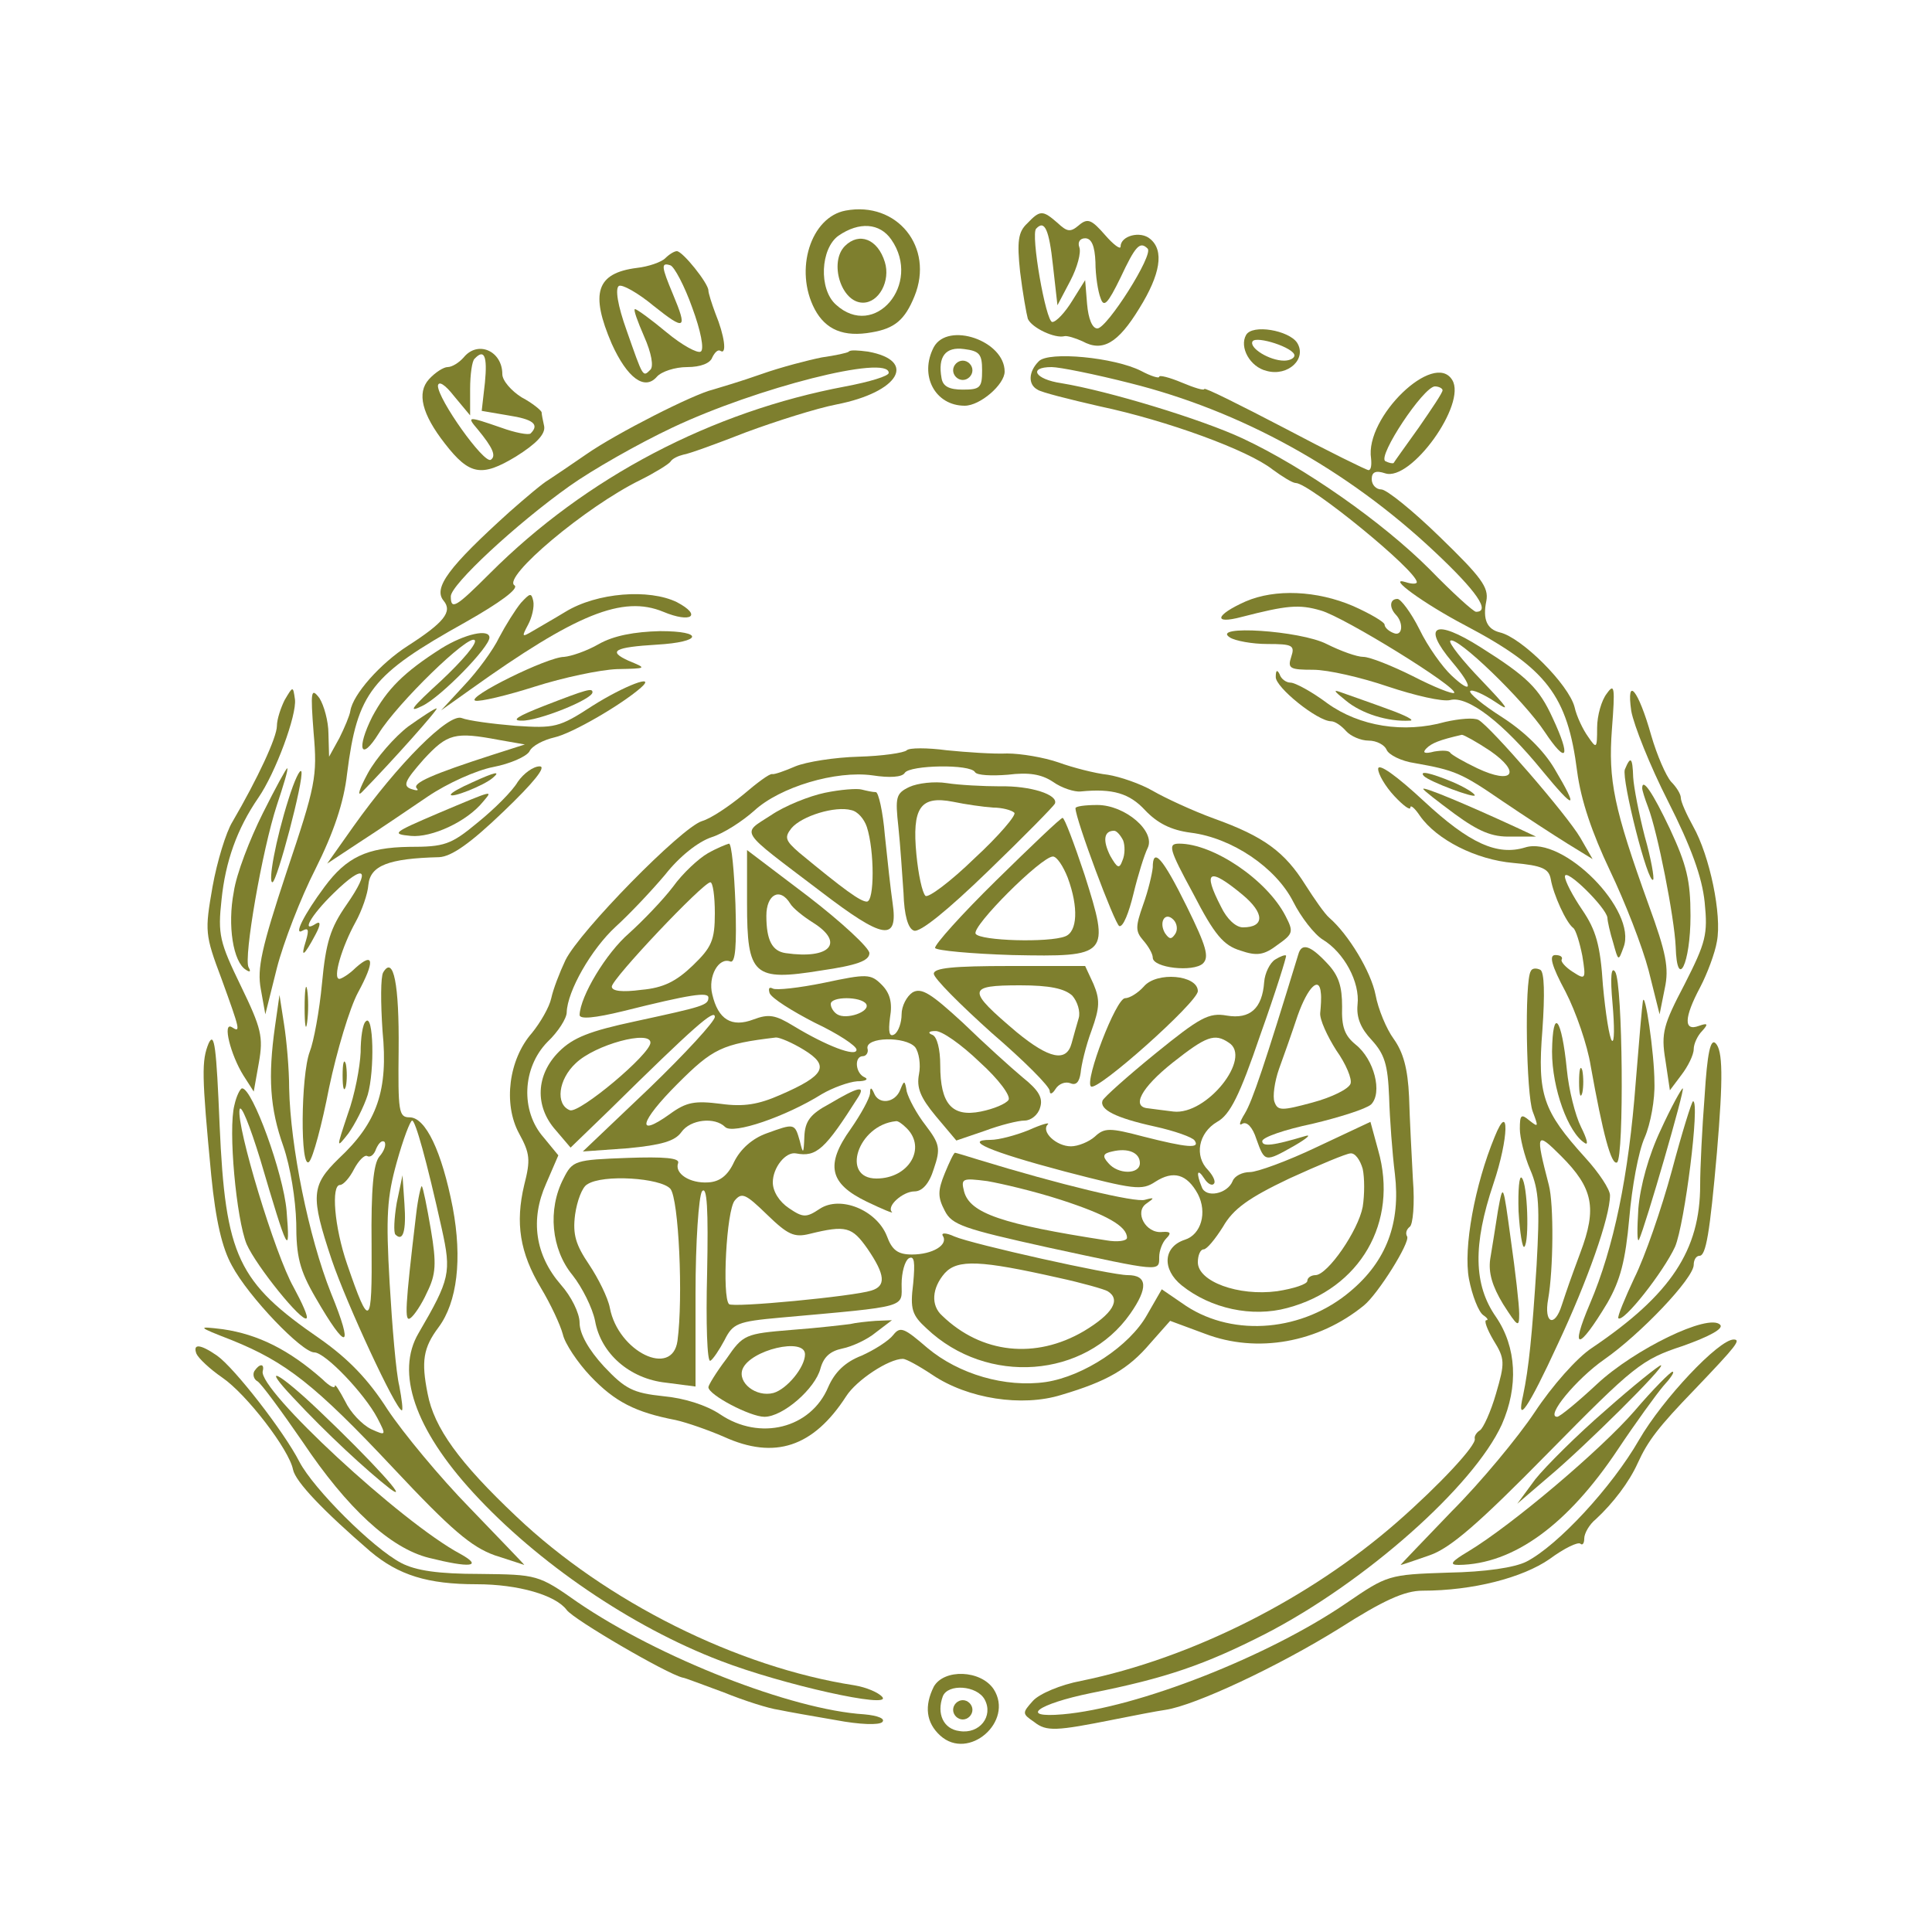  <svg  version="1.0" xmlns="http://www.w3.org/2000/svg"  width="300pt" height="300pt" viewBox="0 0 300 300"  preserveAspectRatio="xMidYMid meet">  <g transform="translate(0,300) scale(0.1,-0.1)" fill="#7e7f2e" stroke="none"> <path d="M1313 2673 c-54 -10 -80 -92 -48 -153 17 -32 45 -44 89 -36 35 6 51 19 66 56 31 76 -27 148 -107 133z m71 -45 c48 -69 -26 -156 -86 -101 -27 24 -24 87 4 107 32 22 64 20 82 -6z"/> <path d="M1312 2618 c-25 -25 -6 -88 28 -88 25 0 43 34 34 63 -11 36 -40 47 -62 25z"/> <path d="M1595 2653 c-14 -13 -16 -28 -11 -75 4 -33 10 -66 12 -73 6 -14 42 -31 57 -27 4 1 17 -3 28 -8 31 -17 55 -3 88 51 33 53 39 90 17 108 -15 13 -46 5 -46 -12 0 -5 -11 3 -24 18 -21 24 -27 27 -41 15 -13 -11 -18 -10 -33 4 -23 20 -27 20 -47 -1z m40 -65 l7 -62 20 38 c11 21 17 44 14 52 -3 8 1 14 9 14 10 0 15 -12 16 -37 0 -21 4 -46 8 -56 5 -15 11 -9 31 32 23 49 30 57 42 45 10 -9 -63 -124 -78 -124 -8 0 -14 15 -16 38 l-3 37 -20 -32 c-11 -18 -25 -33 -31 -33 -10 0 -34 137 -25 145 13 14 20 -1 26 -57z"/> <path d="M1033 2599 c-6 -6 -26 -13 -44 -15 -63 -8 -73 -39 -39 -118 24 -53 51 -73 70 -51 7 8 28 15 47 15 21 0 36 6 39 15 4 8 9 13 13 10 10 -6 6 24 -8 58 -6 16 -11 32 -11 36 0 11 -40 61 -49 61 -4 0 -12 -5 -18 -11z m42 -77 c13 -35 19 -65 13 -68 -5 -3 -29 10 -53 30 -24 20 -46 36 -49 36 -3 0 4 -19 14 -42 12 -27 15 -47 10 -52 -12 -12 -11 -13 -37 61 -14 39 -18 65 -12 69 5 3 30 -11 54 -31 49 -39 53 -37 30 18 -18 43 -19 50 -4 45 6 -2 22 -32 34 -66z"/> <path d="M1935 2480 c-11 -19 6 -50 32 -56 33 -9 63 19 47 44 -13 19 -69 29 -79 12z m75 -32 c0 -4 -7 -8 -16 -8 -23 0 -55 20 -49 30 6 9 65 -10 65 -22z"/> <path d="M1450 2461 c-23 -44 2 -91 48 -91 24 0 62 33 62 53 0 48 -88 78 -110 38z m75 -36 c0 -27 -3 -30 -30 -30 -21 0 -31 5 -33 18 -6 33 6 49 35 45 24 -3 28 -8 28 -33z"/> <path d="M1480 2425 c0 -8 7 -15 15 -15 8 0 15 7 15 15 0 8 -7 15 -15 15 -8 0 -15 -7 -15 -15z"/> <path d="M720 2445 c-7 -8 -18 -15 -25 -15 -6 0 -19 -8 -29 -19 -19 -21 -11 -54 25 -100 38 -49 57 -52 110 -20 32 20 46 35 44 47 -2 9 -4 19 -4 22 -1 3 -14 14 -31 23 -16 10 -30 26 -30 36 0 36 -38 53 -60 26z m33 -39 l-5 -44 41 -7 c39 -6 49 -14 35 -28 -3 -3 -24 1 -46 9 -52 18 -54 18 -36 -3 23 -28 29 -41 20 -47 -11 -6 -82 94 -82 115 1 8 11 2 25 -16 l25 -30 0 41 c0 22 3 44 7 47 15 16 20 4 16 -37z"/> <path d="M1318 2454 c-2 -2 -21 -6 -42 -9 -20 -4 -63 -15 -94 -26 -31 -11 -65 -21 -75 -24 -30 -7 -150 -68 -196 -100 -23 -16 -50 -34 -59 -40 -9 -5 -36 -28 -61 -50 -94 -85 -119 -118 -102 -138 14 -17 0 -34 -56 -70 -42 -27 -85 -75 -89 -101 -1 -7 -9 -26 -17 -42 l-16 -29 -1 36 c0 19 -7 44 -14 55 -13 17 -14 11 -9 -54 6 -68 3 -82 -42 -216 -39 -118 -46 -150 -40 -182 l7 -39 18 72 c10 39 37 109 60 154 28 56 44 103 49 148 16 126 37 153 184 235 53 30 83 52 76 57 -20 12 110 122 196 164 22 11 43 24 46 28 3 5 12 9 20 11 8 1 52 17 98 35 46 17 109 37 140 43 97 19 126 68 49 82 -15 2 -28 3 -30 0z m62 -33 c0 -5 -30 -14 -67 -21 -208 -39 -403 -141 -552 -290 -53 -53 -61 -58 -61 -36 0 18 101 112 184 171 35 25 107 66 160 91 131 62 336 114 336 85z"/> <path d="M1613 2439 c-16 -16 -17 -36 -2 -44 5 -4 49 -15 97 -26 104 -22 230 -68 268 -98 15 -11 31 -21 36 -21 21 0 188 -136 188 -154 0 -3 -8 -3 -17 0 -32 10 29 -34 92 -67 127 -67 159 -109 174 -227 6 -45 23 -95 51 -154 23 -48 50 -117 60 -155 l17 -68 8 40 c7 32 2 56 -25 130 -54 150 -63 193 -57 273 5 65 4 72 -8 55 -8 -10 -15 -34 -15 -53 0 -33 -1 -33 -14 -14 -8 11 -18 32 -21 46 -9 35 -82 108 -116 116 -20 5 -27 20 -21 49 4 21 -8 37 -72 99 -42 41 -83 74 -91 74 -8 0 -15 7 -15 16 0 11 6 14 21 9 40 -13 127 108 104 145 -28 46 -136 -58 -126 -122 1 -10 0 -18 -4 -18 -3 0 -62 29 -130 65 -69 36 -125 64 -125 61 0 -3 -16 2 -35 10 -19 8 -35 12 -35 9 0 -3 -13 1 -28 9 -41 21 -144 31 -159 15z m142 -34 c172 -43 336 -133 473 -262 65 -61 87 -93 64 -93 -4 0 -37 30 -72 66 -73 73 -194 158 -290 203 -64 30 -209 74 -282 86 -41 6 -52 25 -15 25 12 0 67 -11 122 -25z m485 -11 c0 -4 -17 -29 -37 -58 -20 -28 -38 -53 -39 -55 -2 -1 -7 0 -13 3 -12 8 59 115 77 116 6 0 12 -3 12 -6z"/> <path d="M809 2064 c-9 -11 -24 -35 -34 -54 -9 -19 -34 -53 -54 -74 l-36 -39 45 32 c165 118 237 147 300 121 43 -18 61 -6 21 15 -43 21 -124 15 -173 -15 -18 -11 -41 -24 -51 -30 -17 -10 -17 -9 -7 10 6 11 10 28 8 37 -3 13 -5 12 -19 -3z"/> <path d="M1934 2066 c-47 -21 -51 -36 -6 -24 70 18 89 20 123 10 36 -10 214 -120 207 -128 -3 -2 -31 9 -64 26 -32 16 -67 30 -77 30 -10 0 -35 9 -57 20 -41 21 -182 30 -150 10 8 -5 34 -10 58 -10 39 0 43 -2 37 -20 -6 -18 -2 -20 34 -20 23 0 75 -12 116 -26 42 -14 85 -24 97 -21 27 7 82 -35 143 -110 51 -62 57 -61 19 3 -17 29 -47 58 -81 80 -30 19 -53 38 -50 41 3 3 21 -5 39 -17 25 -17 19 -9 -21 33 -30 31 -52 59 -49 62 9 9 114 -92 147 -142 34 -51 41 -40 12 22 -21 46 -39 64 -112 110 -71 45 -92 34 -44 -23 33 -39 32 -52 -1 -21 -14 13 -37 45 -50 72 -13 26 -29 47 -34 47 -12 0 -13 -13 -3 -24 13 -13 11 -35 -3 -29 -8 3 -14 9 -14 13 0 4 -22 17 -49 29 -56 24 -121 27 -167 7z"/> <path d="M685 1993 c-58 -37 -84 -63 -107 -106 -25 -50 -18 -71 10 -26 29 47 140 155 149 145 5 -4 -19 -32 -52 -63 -46 -42 -53 -51 -29 -39 29 14 104 91 104 106 0 14 -38 6 -75 -17z"/> <path d="M930 2000 c-19 -11 -43 -19 -54 -20 -26 0 -153 -63 -138 -68 7 -2 49 8 93 22 44 14 101 26 127 27 47 1 47 1 18 13 -33 15 -22 21 44 25 70 4 74 21 5 21 -40 -1 -72 -7 -95 -20z"/> <path d="M1981 1949 c-1 -16 65 -69 86 -69 6 0 16 -7 23 -15 7 -8 23 -15 35 -15 13 0 25 -7 28 -14 3 -8 23 -18 44 -21 62 -11 72 -15 136 -59 34 -23 80 -53 101 -66 l39 -24 -19 33 c-21 36 -139 172 -158 183 -7 4 -30 2 -52 -3 -64 -18 -133 -7 -183 29 -24 18 -50 32 -57 32 -7 0 -15 6 -17 13 -4 8 -6 6 -6 -4z m333 -115 c49 -34 35 -53 -20 -27 -21 10 -40 21 -42 24 -2 4 -13 4 -25 2 -15 -4 -19 -2 -12 5 8 8 20 13 55 21 3 0 23 -11 44 -25z"/> <path d="M920 1904 c-52 -34 -59 -35 -120 -31 -36 3 -73 8 -83 12 -20 8 -99 -71 -168 -168 l-41 -58 50 33 c28 18 75 50 106 71 31 21 76 41 102 46 26 5 51 16 56 24 4 9 22 18 39 22 27 6 103 50 134 77 26 23 -26 3 -75 -28z m-145 -53 l40 -7 -50 -16 c-93 -30 -125 -44 -118 -52 4 -4 0 -4 -9 -1 -13 5 -9 13 20 46 37 40 48 43 117 30z"/> <path d="M442 1913 c-6 -12 -12 -30 -12 -40 0 -18 -30 -82 -69 -149 -10 -16 -24 -62 -31 -101 -12 -69 -12 -74 14 -143 29 -80 30 -84 16 -75 -15 9 -2 -43 18 -75 l16 -25 8 45 c7 40 4 53 -28 119 -33 68 -36 80 -30 134 6 59 24 110 57 158 27 39 60 129 57 153 -3 21 -3 21 -16 -1z"/> <path d="M845 1904 c-41 -16 -52 -23 -35 -23 25 -1 110 33 110 44 0 7 -8 5 -75 -21z"/> <path d="M2090 1912 c24 -20 65 -33 99 -31 9 0 -6 8 -34 18 -27 10 -59 21 -70 25 -16 6 -15 4 5 -12z"/> <path d="M2533 1896 c4 -22 29 -85 57 -140 36 -71 53 -118 57 -157 5 -50 2 -62 -31 -127 -33 -63 -37 -76 -30 -118 l7 -47 18 24 c10 13 19 31 19 40 0 8 6 21 13 28 10 11 9 13 -5 8 -24 -9 -23 13 2 60 11 21 23 53 26 71 8 41 -11 133 -37 179 -10 18 -19 38 -19 44 0 6 -7 17 -15 25 -8 9 -22 41 -31 72 -20 71 -39 94 -31 38z"/> <path d="M634 1872 c-21 -16 -50 -49 -63 -73 -13 -24 -17 -37 -9 -29 47 48 120 130 116 130 -3 0 -23 -13 -44 -28z"/> <path d="M1408 1835 c-4 -4 -38 -9 -75 -10 -37 -1 -81 -8 -98 -15 -16 -7 -33 -13 -36 -12 -4 1 -24 -14 -45 -32 -22 -18 -50 -37 -64 -41 -32 -10 -190 -171 -212 -216 -9 -19 -19 -45 -22 -59 -3 -14 -17 -38 -30 -54 -36 -41 -45 -110 -20 -156 17 -31 18 -41 8 -80 -14 -59 -7 -105 26 -160 15 -25 30 -57 34 -72 3 -14 23 -44 43 -65 38 -40 70 -56 132 -68 18 -4 52 -16 75 -26 79 -36 139 -16 190 63 16 25 66 58 88 58 5 0 25 -11 46 -25 55 -37 139 -50 200 -31 71 21 104 40 138 80 l31 35 54 -20 c81 -31 176 -14 247 44 22 18 72 98 67 107 -3 5 -1 11 4 15 5 3 8 36 5 73 -2 37 -5 95 -6 129 -2 44 -9 69 -24 90 -11 15 -24 46 -28 68 -7 36 -42 94 -72 120 -7 6 -23 29 -37 51 -32 51 -64 75 -142 103 -33 12 -76 32 -95 43 -19 11 -51 22 -70 25 -19 2 -54 11 -76 19 -23 8 -59 14 -80 14 -22 -1 -64 2 -94 5 -30 4 -58 4 -62 0z m106 -34 c3 -5 26 -6 51 -4 32 4 52 1 70 -11 14 -10 34 -16 43 -15 50 5 76 -3 100 -29 19 -20 40 -31 71 -35 64 -8 132 -54 159 -107 12 -24 33 -51 46 -59 33 -20 58 -66 54 -101 -2 -20 5 -37 22 -55 20 -22 25 -38 27 -88 1 -34 5 -88 9 -120 9 -76 -13 -135 -69 -182 -73 -62 -180 -72 -255 -23 l-38 26 -23 -40 c-27 -48 -98 -95 -157 -104 -63 -9 -135 12 -184 53 -36 31 -42 34 -53 20 -7 -9 -29 -23 -49 -32 -26 -10 -42 -26 -52 -49 -27 -64 -106 -84 -168 -42 -21 14 -55 25 -88 28 -47 5 -59 11 -92 46 -24 26 -38 51 -38 68 0 15 -13 41 -29 59 -40 46 -48 101 -23 157 l19 44 -23 28 c-36 41 -33 108 6 148 17 16 30 37 30 46 1 33 38 98 76 133 21 19 56 56 77 81 22 28 51 51 72 58 19 6 48 25 66 41 40 37 127 63 184 55 26 -4 46 -3 50 4 8 12 102 14 109 1z"/> <path d="M1412 1778 c-21 -10 -22 -16 -17 -62 3 -28 6 -75 8 -103 1 -34 7 -55 16 -58 9 -4 53 32 115 92 56 54 102 101 104 105 6 14 -38 28 -85 27 -26 0 -64 2 -83 5 -19 3 -45 0 -58 -6z m130 -32 c14 0 29 -4 33 -8 4 -3 -24 -36 -62 -71 -37 -36 -72 -62 -76 -58 -5 5 -11 33 -14 64 -7 73 6 92 57 82 19 -4 47 -8 62 -9z"/> <path d="M1281 1769 c-24 -5 -62 -20 -84 -35 -46 -30 -52 -20 77 -118 98 -75 121 -79 112 -18 -3 20 -8 67 -12 105 -3 37 -10 67 -14 67 -5 0 -14 2 -22 4 -7 2 -33 0 -57 -5z m65 -53 c12 -37 12 -116 0 -116 -10 0 -36 19 -105 76 -22 19 -23 24 -12 38 16 19 68 35 93 28 10 -2 20 -14 24 -26z"/> <path d="M1670 1745 c0 -17 61 -180 68 -183 6 -2 15 21 22 50 7 29 17 61 22 71 13 26 -35 67 -78 67 -19 0 -34 -2 -34 -5z m74 -50 c3 -8 3 -22 -1 -31 -5 -14 -8 -12 -19 7 -12 24 -10 39 6 39 4 0 10 -7 14 -15z"/> <path d="M1547 1633 c-54 -53 -96 -100 -95 -105 2 -4 56 -9 120 -11 150 -3 152 -1 112 125 -16 48 -31 88 -34 88 -3 0 -49 -44 -103 -97z m111 4 c17 -46 15 -84 -4 -91 -25 -10 -132 -7 -139 4 -7 11 102 120 120 120 6 0 16 -15 23 -33z"/> <path d="M1099 1675 c-14 -8 -39 -31 -54 -52 -16 -21 -47 -53 -68 -72 -36 -31 -76 -98 -77 -127 0 -7 23 -5 68 6 104 26 132 30 132 21 0 -12 -8 -14 -114 -37 -70 -15 -96 -25 -118 -47 -36 -36 -38 -85 -5 -122 l23 -27 60 58 c133 131 164 158 164 145 0 -7 -46 -57 -102 -111 l-103 -98 70 5 c52 5 73 11 83 25 14 20 52 24 68 8 12 -12 94 16 150 51 17 10 42 19 55 20 13 0 18 3 12 6 -15 6 -17 33 -3 33 5 0 9 6 7 12 -3 18 59 19 74 2 6 -8 9 -27 6 -42 -4 -21 2 -36 26 -65 l32 -38 44 15 c24 9 52 16 62 16 10 0 21 9 24 20 5 15 -2 27 -27 47 -18 15 -60 53 -93 85 -49 45 -64 55 -78 47 -9 -6 -17 -21 -17 -34 0 -13 -5 -27 -11 -31 -8 -5 -10 3 -7 26 4 23 0 38 -13 51 -17 17 -23 17 -89 3 -39 -8 -75 -12 -80 -9 -6 3 -7 0 -5 -7 3 -8 35 -28 70 -46 36 -17 65 -36 65 -42 0 -12 -47 6 -98 37 -28 17 -38 19 -62 10 -34 -13 -55 0 -64 39 -7 28 10 58 28 51 8 -3 10 25 8 89 -2 52 -6 94 -10 94 -4 -1 -19 -7 -33 -15z m11 -93 c0 -42 -5 -53 -34 -81 -26 -25 -46 -35 -80 -38 -30 -4 -46 -2 -46 5 0 12 141 161 153 162 4 0 7 -22 7 -48z m235 -141 c7 -12 -31 -25 -45 -16 -5 3 -10 10 -10 16 0 12 47 12 55 0z m176 -90 c30 -27 49 -53 45 -59 -4 -6 -23 -14 -43 -18 -45 -9 -63 12 -63 72 0 25 -5 44 -12 47 -8 3 -6 6 4 6 10 1 41 -21 69 -48z m-511 30 c0 -18 -110 -110 -125 -105 -23 9 -18 48 9 73 30 29 116 52 116 32z m238 -11 c41 -25 33 -40 -36 -70 -34 -15 -57 -19 -93 -14 -40 5 -53 3 -79 -16 -53 -38 -47 -12 12 47 55 55 69 62 153 72 6 0 25 -8 43 -19z"/> <path d="M1853 1612 c33 -64 47 -80 73 -88 26 -9 37 -7 58 9 24 17 25 20 12 45 -29 56 -112 112 -165 112 -18 0 -16 -8 22 -78z m76 -1 c35 -29 35 -51 1 -51 -11 0 -25 13 -34 32 -29 56 -19 62 33 19z"/> <path d="M1160 1597 c0 -112 10 -121 115 -104 55 8 75 15 75 27 0 8 -43 48 -95 88 l-95 72 0 -83z m67 0 c4 -7 20 -20 36 -30 49 -31 26 -57 -43 -47 -21 3 -30 20 -30 58 0 33 21 45 37 19z"/> <path d="M1790 1653 c-1 -10 -7 -36 -15 -58 -12 -34 -12 -41 0 -55 8 -9 15 -21 15 -27 0 -16 63 -23 78 -9 10 10 5 27 -25 88 -38 77 -53 93 -53 61z m35 -103 c-6 -9 -9 -9 -16 1 -10 17 0 34 13 21 6 -6 7 -16 3 -22z"/> <path d="M2016 1518 c-52 -170 -71 -227 -83 -247 -8 -13 -10 -20 -4 -16 7 4 16 -5 22 -24 13 -36 13 -36 59 -10 19 11 27 18 17 15 -50 -15 -67 -17 -67 -8 0 6 35 18 78 27 42 10 83 23 91 30 18 18 5 70 -24 93 -17 14 -22 27 -21 59 0 31 -5 48 -23 67 -27 29 -40 32 -45 14z m35 -60 c1 -7 0 -21 -1 -31 -1 -10 11 -36 25 -58 15 -21 25 -45 22 -52 -3 -8 -29 -21 -59 -29 -48 -13 -54 -13 -59 1 -3 8 0 31 7 51 7 19 20 56 29 83 16 45 34 62 36 35z"/> <path d="M1980 1510 c-8 -5 -16 -21 -17 -35 -3 -41 -22 -58 -58 -52 -28 5 -42 -3 -111 -59 -43 -35 -80 -68 -82 -73 -5 -14 21 -27 80 -40 32 -7 60 -17 63 -22 9 -13 -12 -11 -79 6 -53 14 -61 14 -76 0 -9 -8 -26 -15 -37 -15 -23 0 -47 23 -36 34 4 4 -10 0 -30 -9 -20 -8 -46 -15 -59 -15 -43 0 -2 -18 115 -49 108 -28 120 -30 141 -16 28 18 49 12 66 -19 15 -29 5 -63 -20 -71 -34 -11 -36 -46 -5 -71 45 -36 109 -50 164 -35 113 30 173 133 141 245 l-12 44 -83 -39 c-46 -22 -93 -39 -104 -39 -12 0 -24 -6 -27 -14 -8 -20 -42 -27 -48 -9 -9 22 -7 30 4 13 5 -8 12 -12 15 -8 3 3 -1 12 -9 21 -22 22 -15 58 14 75 20 11 35 41 67 135 24 67 41 122 40 123 -1 2 -9 -1 -17 -6z m-72 -129 c37 -23 -34 -113 -86 -107 -15 2 -33 4 -39 5 -27 2 -11 32 38 71 52 41 65 46 87 31z m-138 -187 c0 -18 -34 -18 -49 0 -10 11 -8 15 6 18 25 6 43 -2 43 -18z m346 -9 c3 -14 3 -40 0 -59 -7 -37 -54 -105 -73 -106 -7 0 -13 -4 -13 -9 0 -5 -21 -12 -47 -16 -60 -8 -123 15 -123 45 0 11 4 20 9 20 5 0 18 16 30 35 16 28 40 45 103 75 46 21 89 39 95 39 7 1 15 -10 19 -24z"/> <path d="M1450 1488 c0 -7 41 -48 90 -92 50 -43 90 -83 90 -90 0 -6 4 -5 9 3 5 8 15 12 23 9 9 -4 14 2 16 16 1 12 8 42 17 66 13 36 13 48 3 72 l-13 28 -117 0 c-88 0 -118 -3 -118 -12z m215 -34 c8 -9 13 -25 10 -35 -3 -10 -8 -28 -11 -39 -8 -30 -35 -24 -85 17 -78 66 -78 73 5 73 46 0 69 -5 81 -16z"/> <path d="M1776 1468 c-9 -10 -22 -18 -29 -18 -14 0 -63 -128 -53 -137 9 -9 166 131 166 148 0 25 -64 31 -84 7z"/> <path d="M1398 1308 c-8 -21 -34 -24 -41 -5 -4 9 -6 9 -6 -1 -1 -8 -14 -32 -30 -55 -40 -56 -33 -85 25 -113 25 -12 42 -19 39 -16 -9 9 17 32 35 32 12 0 23 12 30 35 11 32 9 39 -13 68 -14 18 -26 41 -29 52 -3 18 -4 18 -10 3z m10 -60 c31 -31 3 -78 -47 -78 -56 0 -29 83 30 89 3 1 10 -4 17 -11z"/> <path d="M1288 1286 c-30 -16 -38 -27 -39 -51 -1 -27 -2 -28 -7 -7 -8 28 -8 28 -52 12 -22 -8 -40 -24 -50 -44 -10 -22 -23 -31 -40 -32 -29 -2 -53 14 -47 30 3 8 -22 10 -79 8 -81 -3 -85 -4 -99 -32 -25 -48 -19 -110 14 -150 15 -19 31 -51 35 -71 9 -51 54 -90 110 -96 l46 -6 0 144 c0 81 5 151 10 159 8 10 10 -28 8 -127 -2 -77 0 -139 5 -136 4 2 14 17 22 32 13 26 20 29 87 35 201 18 188 15 188 52 0 18 5 36 11 40 9 5 10 -6 7 -39 -5 -40 -2 -49 21 -70 94 -89 246 -77 316 23 28 40 27 60 -4 60 -26 0 -241 48 -269 60 -13 6 -21 6 -18 1 9 -14 -16 -29 -48 -29 -22 0 -31 7 -39 29 -16 40 -72 63 -104 42 -21 -14 -26 -14 -48 1 -15 10 -25 26 -25 40 0 23 20 48 36 45 32 -6 45 6 97 88 11 18 -1 15 -45 -11z m-247 -132 c13 -16 20 -169 11 -236 -8 -58 -92 -17 -105 51 -3 16 -18 46 -32 67 -21 31 -26 47 -22 78 3 21 11 43 19 47 24 16 114 10 129 -7z m216 -70 c57 14 66 11 90 -23 28 -41 29 -58 6 -65 -28 -9 -216 -27 -221 -21 -11 11 -4 146 9 161 11 13 17 10 50 -22 32 -31 42 -36 66 -30z m386 -68 c37 -8 72 -18 77 -21 21 -13 8 -35 -37 -62 -75 -44 -159 -35 -220 24 -18 16 -16 43 4 66 20 22 56 20 176 -7z"/> <path d="M1467 1178 c-11 -27 -11 -37 0 -58 11 -22 29 -28 160 -57 176 -38 173 -38 173 -15 0 10 5 23 11 29 8 8 7 11 -6 10 -26 -3 -44 31 -25 44 13 9 13 10 -2 6 -14 -5 -134 24 -258 62 -19 6 -36 11 -37 11 -2 0 -9 -15 -16 -32z m180 -41 c71 -23 103 -41 103 -59 0 -5 -15 -7 -32 -4 -162 25 -212 42 -221 76 -5 20 -3 21 36 16 23 -4 74 -16 114 -29z"/> <path d="M1320 944 c-8 -1 -49 -6 -90 -9 -73 -6 -76 -7 -102 -45 -16 -21 -28 -41 -28 -44 0 -12 65 -46 87 -46 29 0 79 44 87 75 5 18 15 27 34 31 15 3 39 14 52 25 l25 19 -25 -1 c-14 -1 -32 -3 -40 -5z m-70 -47 c0 -20 -28 -54 -49 -60 -27 -7 -56 16 -48 37 12 30 97 50 97 23z"/> <path d="M2140 1806 c0 -8 11 -27 25 -42 14 -15 25 -23 25 -18 0 5 7 -1 15 -13 26 -37 87 -68 145 -73 45 -4 55 -9 58 -25 4 -24 24 -68 35 -76 4 -3 10 -23 14 -43 6 -37 5 -38 -15 -25 -11 7 -19 16 -17 19 2 4 -2 7 -10 7 -10 0 -6 -16 16 -57 16 -31 34 -83 39 -115 19 -106 32 -155 41 -150 11 8 9 279 -3 296 -6 9 -8 -7 -4 -50 3 -35 3 -61 -1 -57 -4 4 -10 43 -14 86 -4 63 -11 86 -32 117 -15 22 -27 45 -27 52 0 15 64 -48 66 -64 0 -5 4 -23 9 -39 8 -29 8 -29 16 -7 22 57 -94 174 -153 155 -43 -13 -86 6 -157 72 -42 39 -71 60 -71 50z"/> <path d="M2523 1805 c-5 -16 36 -179 44 -171 2 2 -3 32 -13 67 -9 35 -17 76 -18 92 -1 31 -4 34 -13 12z"/> <path d="M408 1737 c-20 -40 -41 -94 -45 -122 -10 -52 -1 -109 19 -121 6 -4 8 -3 4 4 -8 14 21 182 44 252 10 30 18 56 16 57 -1 1 -18 -30 -38 -70z"/> <path d="M448 1759 c-20 -63 -32 -129 -25 -129 7 0 49 159 45 172 -2 5 -11 -14 -20 -43z"/> <path d="M804 1786 c-8 -14 -36 -42 -62 -63 -42 -35 -52 -38 -107 -38 -65 -1 -97 -16 -131 -62 -32 -43 -49 -77 -34 -68 9 5 10 1 5 -16 -9 -28 -3 -24 15 10 8 15 8 21 1 17 -24 -16 -9 12 27 47 49 48 59 38 20 -18 -25 -36 -32 -58 -38 -122 -4 -43 -13 -91 -19 -106 -14 -37 -15 -185 -1 -171 6 6 20 58 31 115 12 57 32 124 45 148 26 48 25 64 -4 38 -10 -10 -22 -17 -25 -17 -11 0 4 50 25 88 10 18 19 44 20 58 3 30 31 41 110 43 19 1 48 21 100 71 47 45 67 70 56 70 -10 0 -25 -11 -34 -24z"/> <path d="M733 1785 c-18 -8 -33 -16 -33 -19 0 -6 51 14 65 26 13 11 5 10 -32 -7z"/> <path d="M2211 1795 c9 -9 79 -35 79 -30 0 3 -16 13 -35 21 -34 14 -52 18 -44 9z"/> <path d="M2210 1775 c0 -2 22 -19 49 -39 37 -27 58 -36 87 -35 l39 0 -30 14 c-78 36 -145 64 -145 60z"/> <path d="M2550 1776 c0 -3 4 -16 9 -29 15 -39 41 -172 43 -217 2 -69 23 -27 23 48 0 55 -6 79 -32 135 -27 57 -43 80 -43 63z"/> <path d="M680 1737 c-70 -30 -73 -32 -42 -35 32 -3 87 22 112 53 15 18 20 20 -70 -18z"/> <path d="M595 1490 c-4 -7 -4 -47 -1 -91 9 -92 -8 -142 -68 -198 -43 -42 -44 -58 -11 -157 23 -68 100 -234 109 -234 2 0 0 17 -4 38 -5 20 -11 92 -15 160 -6 104 -4 133 11 187 10 36 21 65 24 65 5 0 22 -60 46 -168 15 -68 13 -78 -36 -162 -36 -61 -6 -149 85 -248 99 -108 245 -208 384 -261 96 -37 267 -75 251 -56 -6 7 -25 15 -43 18 -182 28 -386 130 -525 262 -89 84 -128 138 -138 191 -10 50 -7 71 17 103 29 39 37 106 22 186 -17 87 -42 140 -67 140 -17 0 -18 9 -17 105 1 102 -8 147 -24 120z m-6 -286 c-9 -11 -13 -49 -12 -137 1 -129 -3 -132 -38 -30 -20 58 -25 123 -11 123 5 0 15 11 22 25 7 13 16 22 20 20 5 -3 11 2 14 11 4 9 9 14 13 11 3 -4 0 -14 -8 -23z"/> <path d="M2377 1492 c-10 -15 -7 -192 3 -218 9 -24 9 -25 -5 -14 -13 11 -15 9 -15 -13 0 -13 7 -42 16 -63 14 -32 15 -59 10 -149 -7 -109 -12 -159 -21 -202 -11 -47 8 -20 54 80 46 98 81 197 81 231 0 9 -17 35 -39 59 -65 72 -74 97 -66 197 4 57 3 90 -3 94 -6 3 -13 3 -15 -2z m47 -287 c50 -50 56 -81 30 -150 -17 -46 -19 -52 -29 -82 -11 -35 -28 -28 -21 10 8 45 9 147 1 177 -21 81 -20 84 19 45z"/> <path d="M473 1435 c0 -27 2 -38 4 -22 2 15 2 37 0 50 -2 12 -4 0 -4 -28z"/> <path d="M427 1406 c-11 -78 -8 -127 13 -186 11 -32 19 -82 20 -119 0 -52 5 -73 30 -116 49 -85 60 -81 24 7 -35 88 -63 228 -65 318 0 30 -4 75 -8 100 l-7 45 -7 -49z"/> <path d="M2551 1445 c-1 -5 -6 -62 -11 -125 -11 -146 -34 -257 -71 -344 -32 -75 -18 -74 27 1 20 35 28 65 34 132 4 47 14 103 24 125 9 21 16 59 15 85 0 45 -15 146 -18 126z"/> <path d="M568 1414 c-5 -4 -8 -26 -8 -48 -1 -23 -9 -66 -20 -96 -18 -54 -18 -54 1 -30 10 14 24 41 30 60 11 38 9 127 -3 114z"/> <path d="M2410 1367 c0 -57 25 -126 51 -142 6 -4 3 7 -6 25 -9 18 -19 58 -22 89 -8 81 -22 99 -23 28z"/> <path d="M324 1380 c-11 -27 -11 -48 4 -205 7 -71 17 -113 32 -140 26 -49 109 -135 128 -135 17 0 78 -64 98 -102 14 -27 14 -28 -10 -17 -14 7 -32 26 -40 43 -9 17 -16 28 -16 24 0 -5 -9 0 -19 10 -52 46 -100 70 -155 78 -41 5 -40 4 14 -17 84 -34 129 -69 251 -199 90 -96 121 -122 157 -135 25 -8 46 -15 46 -15 1 0 -37 39 -84 88 -47 48 -104 117 -128 153 -30 47 -61 79 -105 110 -128 88 -147 128 -156 332 -5 121 -8 146 -17 127z"/> <path d="M2647 1299 c-4 -51 -7 -113 -7 -139 0 -101 -45 -170 -168 -253 -23 -15 -62 -59 -89 -100 -26 -39 -84 -109 -129 -154 -44 -46 -80 -83 -79 -83 2 0 22 7 45 15 32 11 76 49 184 159 133 135 145 145 209 166 42 15 64 27 58 33 -18 18 -133 -38 -191 -92 -30 -28 -58 -51 -62 -51 -19 0 30 59 73 89 56 39 139 126 139 147 0 8 4 14 9 14 10 0 16 35 27 160 10 118 9 159 -2 170 -8 8 -13 -16 -17 -81z"/> <path d="M532 1330 c0 -19 2 -27 5 -17 2 9 2 25 0 35 -3 9 -5 1 -5 -18z"/> <path d="M2452 1320 c0 -19 2 -27 5 -17 2 9 2 25 0 35 -3 9 -5 1 -5 -18z"/> <path d="M364 1284 c-10 -38 3 -177 19 -216 15 -34 86 -122 93 -115 3 2 -7 24 -20 48 -29 51 -89 250 -84 276 2 10 16 -25 32 -77 43 -146 47 -154 41 -80 -5 58 -53 190 -69 190 -3 0 -9 -12 -12 -26z"/> <path d="M2579 1246 c-19 -40 -32 -87 -35 -123 -2 -32 -2 -53 1 -48 10 21 72 235 68 235 -2 0 -18 -29 -34 -64z"/> <path d="M2596 1182 c-16 -59 -42 -134 -58 -166 -15 -32 -27 -61 -25 -63 8 -7 70 72 88 111 15 35 39 226 28 226 -2 0 -17 -48 -33 -108z"/> <path d="M2321 1235 c-31 -75 -49 -173 -40 -221 5 -26 15 -51 22 -56 6 -4 9 -8 5 -8 -4 0 1 -14 11 -31 18 -29 18 -35 4 -83 -8 -28 -20 -54 -25 -57 -5 -3 -9 -9 -8 -13 3 -10 -55 -72 -120 -129 -137 -120 -320 -212 -491 -247 -32 -6 -65 -20 -75 -31 -17 -19 -17 -20 2 -33 19 -15 34 -14 124 4 30 6 66 13 80 15 46 7 174 67 269 126 69 44 102 59 130 59 78 0 155 20 197 49 23 17 44 27 48 24 3 -3 6 0 6 8 0 8 8 22 18 30 27 25 52 58 65 87 16 35 32 56 89 115 64 67 72 77 60 77 -23 0 -110 -92 -147 -156 -42 -73 -126 -164 -175 -189 -18 -9 -63 -16 -122 -17 -92 -3 -94 -4 -157 -47 -121 -83 -325 -163 -441 -173 -69 -6 -39 16 44 33 116 23 177 44 271 92 155 80 323 229 367 325 26 59 23 120 -9 167 -35 50 -36 112 -4 207 24 71 25 130 2 73z"/> <path d="M2358 1119 c2 -33 6 -58 9 -55 8 8 5 98 -4 107 -4 5 -6 -19 -5 -52z"/> <path d="M616 1132 c-4 -24 -5 -46 -2 -49 12 -12 17 6 14 48 l-3 44 -9 -43z"/> <path d="M646 1113 c-17 -143 -18 -166 -9 -160 6 4 18 22 26 40 14 28 15 45 6 98 -6 35 -12 65 -14 67 -1 2 -6 -18 -9 -45z"/> <path d="M2326 1120 c-4 -25 -9 -58 -12 -75 -3 -21 3 -42 20 -70 23 -36 25 -37 25 -15 0 14 -6 66 -13 115 -12 88 -12 89 -20 45z"/> <path d="M305 898 c3 -7 21 -24 40 -37 38 -26 104 -112 110 -143 4 -19 47 -64 120 -127 44 -37 89 -51 165 -51 65 0 123 -17 140 -40 11 -15 155 -99 180 -105 3 0 31 -11 64 -23 32 -13 70 -25 85 -27 14 -3 54 -10 89 -16 37 -7 67 -8 72 -3 5 5 -6 10 -28 12 -113 7 -319 88 -445 174 -61 43 -63 43 -152 44 -64 0 -99 5 -122 17 -44 23 -136 115 -158 157 -24 47 -101 146 -128 165 -26 18 -38 19 -32 3z"/> <path d="M395 871 c-3 -5 -1 -13 5 -16 6 -4 37 -46 70 -94 69 -103 136 -165 196 -180 64 -16 85 -14 49 6 -92 49 -315 256 -307 284 3 12 -5 12 -13 0z"/> <path d="M2493 810 c-44 -38 -93 -87 -109 -107 l-28 -38 49 42 c55 46 183 173 174 173 -3 0 -42 -31 -86 -70z"/> <path d="M455 830 c52 -56 115 -114 151 -142 33 -24 -31 46 -110 121 -64 61 -92 75 -41 21z"/> <path d="M2538 809 c-52 -60 -190 -177 -258 -218 -27 -16 -30 -21 -15 -21 85 1 169 62 247 179 28 42 60 86 71 99 11 12 18 22 14 22 -3 0 -30 -27 -59 -61z"/> <path d="M1450 381 c-15 -30 -12 -56 10 -76 44 -40 115 22 83 72 -20 30 -77 32 -93 4z m79 -20 c14 -26 -8 -54 -39 -49 -25 3 -36 27 -26 54 8 20 53 17 65 -5z"/> <path d="M1480 345 c0 -8 7 -15 15 -15 8 0 15 7 15 15 0 8 -7 15 -15 15 -8 0 -15 -7 -15 -15z"/> </g> </svg> 